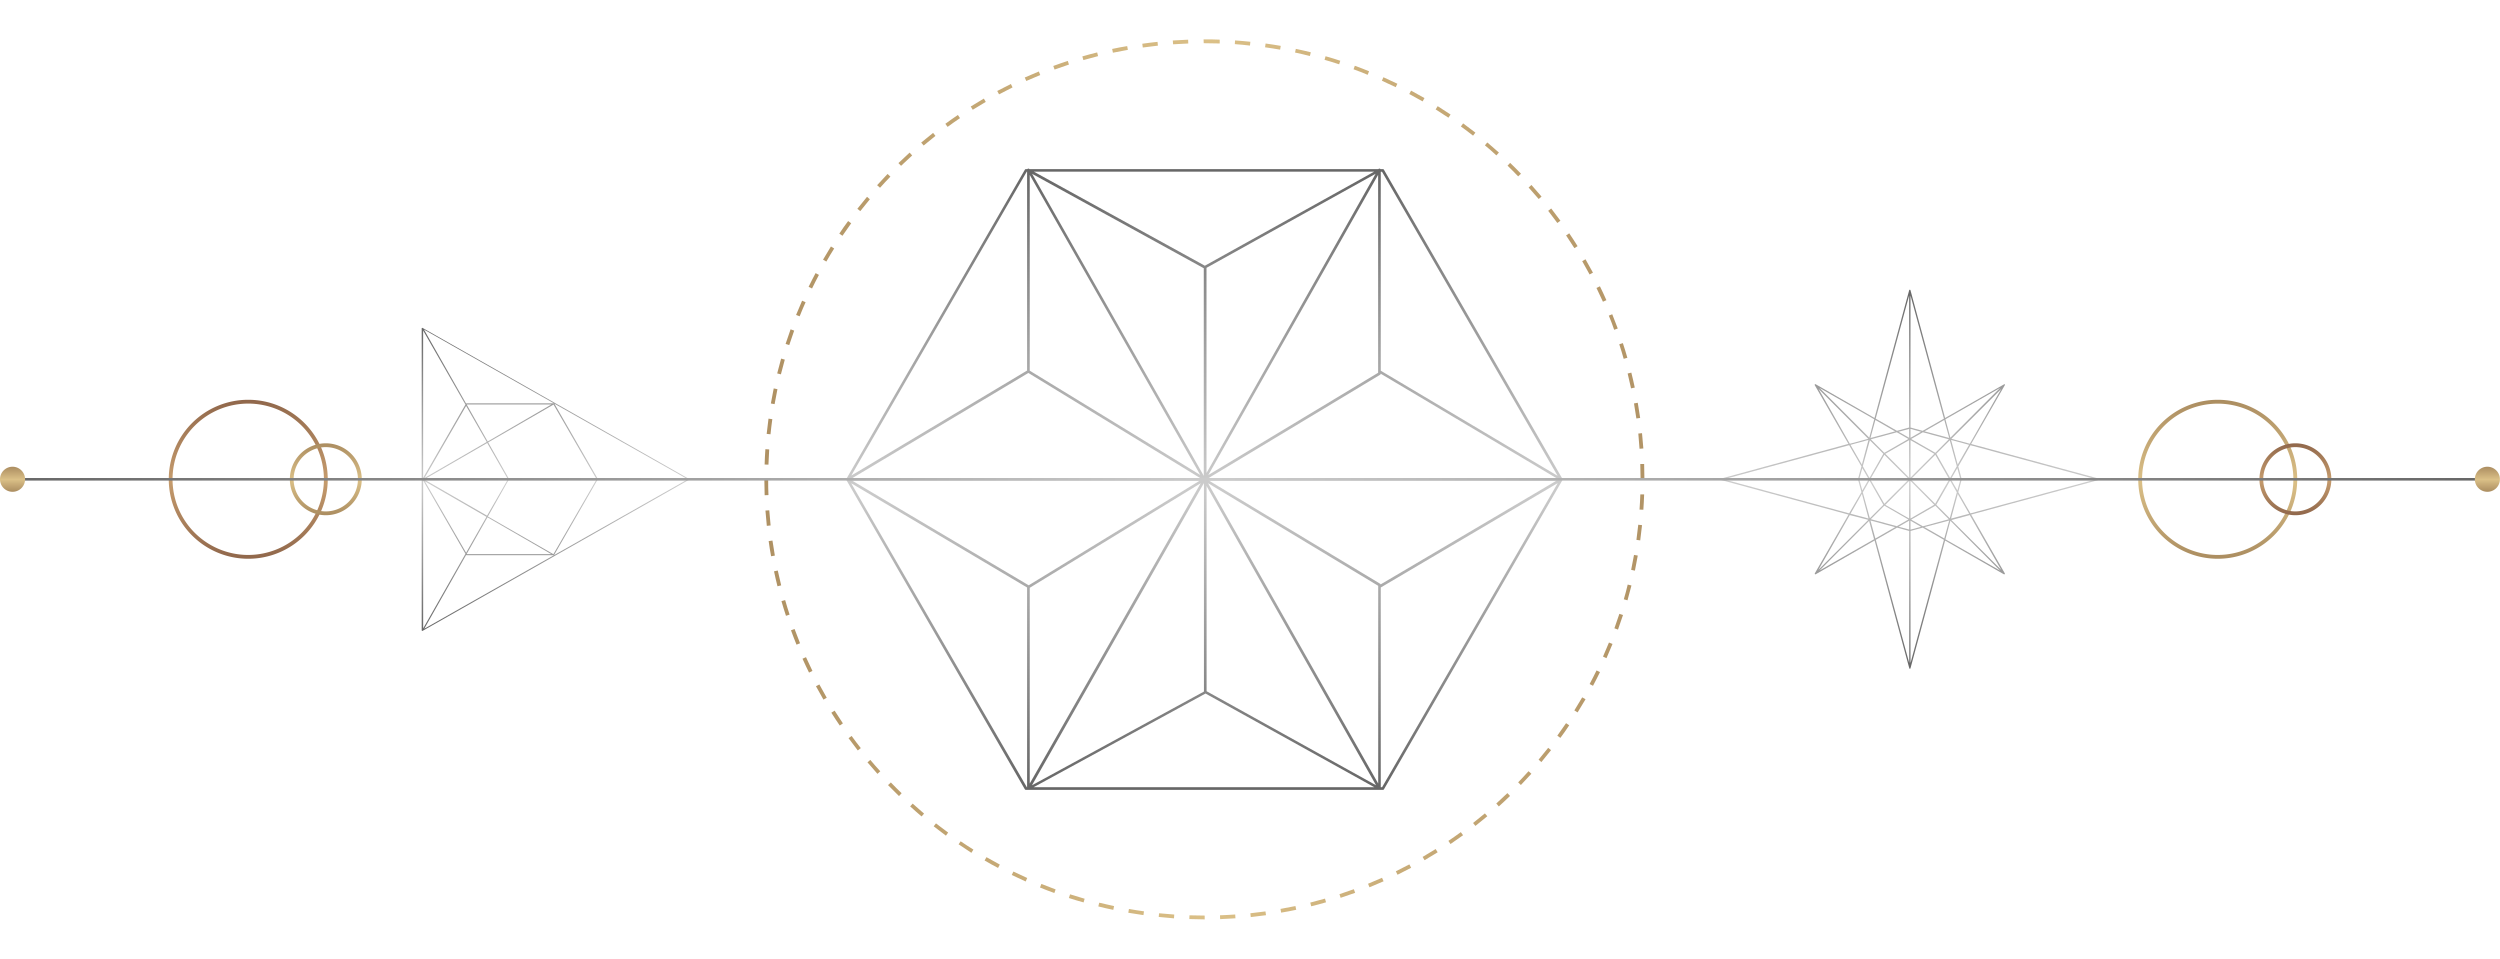 <?xml version="1.0" encoding="UTF-8"?> <svg xmlns="http://www.w3.org/2000/svg" xmlns:xlink="http://www.w3.org/1999/xlink" viewBox="0 0 877.43 336.43"> <defs> <style>.cls-1{mask:url(#mask);filter:url(#luminosity-noclip-4);}.cls-2,.cls-4,.cls-6{mix-blend-mode:multiply;}.cls-2{fill:url(#linear-gradient);}.cls-3{mask:url(#mask-2);filter:url(#luminosity-noclip-5);}.cls-4{fill:url(#linear-gradient-2);}.cls-5{mask:url(#mask-3);filter:url(#luminosity-noclip-6);}.cls-6{fill:url(#linear-gradient-3);}.cls-7{fill:url(#linear-gradient-4);}.cls-8{fill:url(#linear-gradient-5);}.cls-9{fill:url(#linear-gradient-6);}.cls-10{fill:url(#linear-gradient-7);}.cls-11{fill:url(#linear-gradient-8);}.cls-12{fill:url(#linear-gradient-9);}.cls-13{mask:url(#mask-4);}.cls-14{fill:url(#Безымянный_градиент_4);}.cls-15{mask:url(#mask-5);}.cls-16{fill:url(#Безымянный_градиент_9);}.cls-17{mask:url(#mask-6);}.cls-18{fill:url(#Безымянный_градиент_9-2);}.cls-19{fill:url(#linear-gradient-10);}.cls-20{fill:url(#linear-gradient-11);}.cls-21{fill:url(#linear-gradient-12);}.cls-22{fill:url(#linear-gradient-13);}.cls-23{fill:url(#linear-gradient-14);}.cls-24{filter:url(#luminosity-noclip-3);}.cls-25{filter:url(#luminosity-noclip-2);}.cls-26{filter:url(#luminosity-noclip);}</style> <filter id="luminosity-noclip" x="254.49" y="-9656.88" width="336.43" height="32766" filterUnits="userSpaceOnUse" color-interpolation-filters="sRGB"> <feFlood flood-color="#fff" result="bg"></feFlood> <feBlend in="SourceGraphic" in2="bg"></feBlend> </filter> <mask id="mask" x="254.49" y="-9656.88" width="336.43" height="32766" maskUnits="userSpaceOnUse"> <g class="cls-26"></g> </mask> <linearGradient id="linear-gradient" x1="319.77" y1="303.17" x2="557.66" y2="65.28" gradientTransform="translate(606.93 -270.5) rotate(90)" gradientUnits="userSpaceOnUse"> <stop offset="0" stop-color="#fff"></stop> <stop offset="0.09" stop-color="#d7d7d7"></stop> <stop offset="0.23" stop-color="#9f9f9f"></stop> <stop offset="0.36" stop-color="#6e6e6e"></stop> <stop offset="0.5" stop-color="#464646"></stop> <stop offset="0.63" stop-color="#282828"></stop> <stop offset="0.76" stop-color="#121212"></stop> <stop offset="0.89" stop-color="#040404"></stop> <stop offset="1"></stop> </linearGradient> <filter id="luminosity-noclip-2" x="534.46" y="-9656.88" width="271.67" height="32766" filterUnits="userSpaceOnUse" color-interpolation-filters="sRGB"> <feFlood flood-color="#fff" result="bg"></feFlood> <feBlend in="SourceGraphic" in2="bg"></feBlend> </filter> <mask id="mask-2" x="534.46" y="-9656.88" width="271.67" height="32766" maskUnits="userSpaceOnUse"> <g class="cls-25"></g> </mask> <linearGradient id="linear-gradient-2" x1="-608.89" y1="-686.11" x2="-416.79" y2="-878.21" gradientTransform="translate(1452.45 -344.63) rotate(-90)" xlink:href="#linear-gradient"></linearGradient> <filter id="luminosity-noclip-3" x="59.23" y="-9656.88" width="271.67" height="32766" filterUnits="userSpaceOnUse" color-interpolation-filters="sRGB"> <feFlood flood-color="#fff" result="bg"></feFlood> <feBlend in="SourceGraphic" in2="bg"></feBlend> </filter> <mask id="mask-3" x="59.23" y="-9656.88" width="271.67" height="32766" maskUnits="userSpaceOnUse"> <g class="cls-24"></g> </mask> <linearGradient id="linear-gradient-3" x1="342.66" y1="-1977.53" x2="534.77" y2="-2169.63" gradientTransform="translate(-1878.52 -270.5) rotate(90)" xlink:href="#linear-gradient"></linearGradient> <linearGradient id="linear-gradient-4" x1="385.5" y1="411.87" x2="491.93" y2="411.87" gradientTransform="translate(606.93 -270.5) rotate(90)" gradientUnits="userSpaceOnUse"> <stop offset="0" stop-color="#666"></stop> <stop offset="0.28" stop-color="#a0a0a0"></stop> <stop offset="0.51" stop-color="#ccc"></stop> <stop offset="1" stop-color="#666"></stop> </linearGradient> <linearGradient id="linear-gradient-5" x1="329.68" y1="184.23" x2="547.75" y2="184.23" xlink:href="#linear-gradient-4"></linearGradient> <linearGradient id="linear-gradient-6" x1="372.19" y1="-63.36" x2="505.24" y2="-63.36" xlink:href="#linear-gradient-4"></linearGradient> <linearGradient id="linear-gradient-7" x1="410.82" y1="519.81" x2="466.61" y2="519.81" gradientTransform="translate(606.93 -270.5) rotate(90)" gradientUnits="userSpaceOnUse"> <stop offset="0" stop-color="#90674b"></stop> <stop offset="0.09" stop-color="#9a7151"></stop> <stop offset="0.51" stop-color="#c69c6d"></stop> <stop offset="1" stop-color="#90674b"></stop> </linearGradient> <linearGradient id="linear-gradient-8" x1="426.1" y1="492.58" x2="451.33" y2="492.58" gradientTransform="translate(606.93 -270.5) rotate(90)" gradientUnits="userSpaceOnUse"> <stop offset="0" stop-color="#ab8d60"></stop> <stop offset="0.07" stop-color="#b29466"></stop> <stop offset="0.51" stop-color="#dbc087"></stop> <stop offset="1" stop-color="#ab8d60"></stop> </linearGradient> <linearGradient id="linear-gradient-9" x1="438.71" y1="6.82" x2="438.71" y2="350.3" xlink:href="#linear-gradient-8"></linearGradient> <filter id="luminosity-noclip-4" x="254.49" y="0" width="336.43" height="336.43" filterUnits="userSpaceOnUse" color-interpolation-filters="sRGB"> <feFlood flood-color="#fff" result="bg"></feFlood> <feBlend in="SourceGraphic" in2="bg"></feBlend> </filter> <mask id="mask-4" x="254.49" y="0" width="336.43" height="336.43" maskUnits="userSpaceOnUse"> <g class="cls-1"> <path class="cls-2" d="M254.49,168.21a167.7,167.7,0,1,1,13.22,65.48A167,167,0,0,1,254.49,168.21Zm334.63,0A165.94,165.94,0,1,0,576,233,165.39,165.39,0,0,0,589.12,168.21Z"></path> </g> </mask> <linearGradient id="Безымянный_градиент_4" x1="319.77" y1="303.17" x2="557.66" y2="65.28" gradientTransform="translate(606.93 -270.5) rotate(90)" gradientUnits="userSpaceOnUse"> <stop offset="0" stop-color="#a36d4f"></stop> <stop offset="0.04" stop-color="#a9775b"></stop> <stop offset="0.21" stop-color="#c3a08d"></stop> <stop offset="0.39" stop-color="#d9c2b6"></stop> <stop offset="0.55" stop-color="#e9ddd6"></stop> <stop offset="0.71" stop-color="#f5f0ed"></stop> <stop offset="0.87" stop-color="#fdfbfa"></stop> <stop offset="1" stop-color="#fff"></stop> </linearGradient> <filter id="luminosity-noclip-5" x="534.46" y="32.38" width="271.67" height="271.67" filterUnits="userSpaceOnUse" color-interpolation-filters="sRGB"> <feFlood flood-color="#fff" result="bg"></feFlood> <feBlend in="SourceGraphic" in2="bg"></feBlend> </filter> <mask id="mask-5" x="534.46" y="32.38" width="271.67" height="271.67" maskUnits="userSpaceOnUse"> <g class="cls-3"> <path class="cls-4" d="M534.46,168.21a135.83,135.83,0,1,1,39.78,96A135,135,0,0,1,534.46,168.21Zm270.33,0a134.52,134.52,0,1,0-39.4,95.1A133.59,133.59,0,0,0,804.79,168.21Z"></path> </g> </mask> <linearGradient id="Безымянный_градиент_9" x1="-608.89" y1="-686.11" x2="-416.79" y2="-878.21" gradientTransform="translate(1452.45 -344.63) rotate(-90)" gradientUnits="userSpaceOnUse"> <stop offset="0" stop-color="gray"></stop> <stop offset="0.08" stop-color="#929292"></stop> <stop offset="0.27" stop-color="#b9b9b9"></stop> <stop offset="0.47" stop-color="#d7d7d7"></stop> <stop offset="0.65" stop-color="#ededed"></stop> <stop offset="0.84" stop-color="#fbfbfb"></stop> <stop offset="1" stop-color="#fff"></stop> </linearGradient> <filter id="luminosity-noclip-6" x="59.23" y="32.38" width="271.67" height="271.67" filterUnits="userSpaceOnUse" color-interpolation-filters="sRGB"> <feFlood flood-color="#fff" result="bg"></feFlood> <feBlend in="SourceGraphic" in2="bg"></feBlend> </filter> <mask id="mask-6" x="59.23" y="32.38" width="271.67" height="271.67" maskUnits="userSpaceOnUse"> <g class="cls-5"> <path class="cls-6" d="M59.23,168.21a135.83,135.83,0,1,1,39.78,96A134.94,134.94,0,0,1,59.23,168.21Zm270.32,0a134.5,134.5,0,1,0-39.39,95.1A133.62,133.62,0,0,0,329.55,168.21Z"></path> </g> </mask> <linearGradient id="Безымянный_градиент_9-2" x1="342.66" y1="-1977.53" x2="534.77" y2="-2169.63" gradientTransform="translate(-1878.52 -270.5) rotate(90)" xlink:href="#Безымянный_градиент_9"></linearGradient> <linearGradient id="linear-gradient-10" x1="410.82" y1="-171.43" x2="466.61" y2="-171.43" xlink:href="#linear-gradient-8"></linearGradient> <linearGradient id="linear-gradient-11" x1="426.1" y1="-198.66" x2="451.33" y2="-198.66" xlink:href="#linear-gradient-7"></linearGradient> <linearGradient id="linear-gradient-12" x1="438.71" y1="-261.67" x2="438.71" y2="604.8" xlink:href="#linear-gradient-4"></linearGradient> <linearGradient id="linear-gradient-13" x1="434.32" y1="-266.1" x2="443.11" y2="-266.1" xlink:href="#linear-gradient-8"></linearGradient> <linearGradient id="linear-gradient-14" x1="434.32" y1="602.53" x2="443.11" y2="602.53" xlink:href="#linear-gradient-8"></linearGradient> </defs> <title>Ресурс 1</title> <g id="Слой_2" data-name="Слой 2"> <g id="Object"> <path class="cls-7" d="M148.21,221.41a.23.23,0,0,0,.2,0l0,0,0,0,0-.05,93.22-52.87h.07v0l.1-.05a.22.22,0,0,0,.1-.18.21.21,0,0,0-.1-.17l-93.5-53a.23.23,0,0,0-.2,0,.21.21,0,0,0-.1.17v106A.22.22,0,0,0,148.21,221.41Zm92.72-52.93-46.45,26.35,0-.05,15.18-26.3Zm-69.84,13.08,22.43,12.93H163.89l-.07-.12ZM163.59,194l-14.48-25.08,21.63,12.47Zm45.64-25.49-15,26-23-13.24,7.22-12.73Zm32-.39h-31.4l-15.27-26.45,0,0Zm-70.39-13L149,167.75l14.59-25.29Zm-7-13.05.08-.12h29.63l-22.38,13Zm30.44-.08,15.07,26.11H178.64l-7.31-12.83Zm.14-.43H163.77a.19.19,0,0,0-.17.1v0l-14.81-26ZM148.51,116l14.85,26-14.85,25.71ZM171,155.46l7.27,12.75,0,0L170.94,181l-22.09-12.73Zm-22.48,13.19,14.85,25.72-14.85,26.18Zm15.08,26.12h0a.18.18,0,0,0,.17.1h30.62L148.9,220.67Z"></path> <path class="cls-8" d="M297,168.29h0a.48.48,0,0,0,.1.28L359.68,277a.46.46,0,0,0,.4.23H485.34a.46.46,0,0,0,.4-.23l62.63-108.48a.43.43,0,0,0,0-.46L485.74,59.6a.45.45,0,0,0-.4-.24h-.82a.52.52,0,0,0-.26-.17.45.45,0,0,0-.48.17H361.31a.46.46,0,0,0-.49-.17.49.49,0,0,0-.25.17h-.49a.45.45,0,0,0-.4.24L297.13,167.94A.46.46,0,0,0,297,168.29Zm63.39,108L298.74,169.6l61.74,36.59v70.13ZM424,169.6l59.71,36V275Zm58.95,106-59.47-33v-72Zm-60.4-32.88-60.36,32.89,60.36-106.06ZM361.41,275v-68.7l60-36.7Zm1.36,1.29,60.33-32.88,59.25,32.88Zm122.3,0h-.46V206.19l62.1-36.63Zm61.17-107.57-61.67,36.38a.39.39,0,0,0-.19-.23l-60-36.15Zm-125.2,0-60,36.7-61.92-36.7Zm64-108.45L546.67,167l-62.06-36.89V60.3Zm-122.79.75,60.24,33.12V167Zm59,105.67L361.41,130.1V61.4ZM423.45,94l59.35-33L423.45,166Zm60.23-32.63v69.46l-59.59,35.88Zm-1.41-1.11-59.4,33-60-33Zm-121.92,0h.13v69.79l-61.7,36.85ZM299.12,167.82l61.81-36.92,60.35,36.92Zm125,0,60.26-36.29a.45.45,0,0,0,.22-.36l61.66,36.65Z"></path> <path class="cls-9" d="M670.52,234.56l12.16-44.83,20.64,11.83a.24.24,0,0,0,.32-.32L691.81,180.6l44.83-12.16a.23.23,0,0,0,.18-.23.23.23,0,0,0-.18-.22l-44.83-12.17,11.83-20.64a.23.23,0,0,0,0-.28.23.23,0,0,0-.28,0L682.68,146.7l-12.16-44.84a.24.24,0,0,0-.23-.17.23.23,0,0,0-.22.17L657.9,146.7l-20.64-11.83a.23.23,0,0,0-.28,0,.28.28,0,0,0-.07.17.2.2,0,0,0,0,.11l11.84,20.64L603.94,168a.23.23,0,0,0-.17.22.24.24,0,0,0,.17.23l44.84,12.16-11.84,20.64a.27.27,0,0,0,0,.12.24.24,0,0,0,.07.16.23.23,0,0,0,.28,0l20.64-11.83,12.17,44.83a.22.22,0,0,0,.22.18A.23.23,0,0,0,670.52,234.56Zm.34-66.11H684l-4.81,8.37Zm8,8.7L670.53,182V168.78Zm-8-9.17,8.37-8.38L684,168Zm-.33-.33V154.47l8.37,4.8Zm-.47,0-8.38-8.38,8.38-4.8Zm-.33.33H656.55l4.8-8.38Zm0,.47-8.38,8.37-4.8-8.37Zm.33.33V182l-8.38-4.81Zm.7,13.58,8.49-4.86,4.74,4.74-9.12,2.47Zm3.47,2.53-3.7,1v-3.13Zm9.88-2.2L682.39,189l-6.95-4Zm.21-.78-4.74-4.74,4.86-8.49,2.35,4.11Zm2.8-8.55,4,6.95L684.77,182Zm-2.28-4.91H688l-1,3.7Zm0-.47,2.13-3.7,1,3.7Zm-.4-.24-4.86-8.48,4.74-4.74,2.47,9.12Zm.33-13.34,6.33,1.72-4,6.94Zm-.78-.21-4.74,4.74-8.49-4.86,4.11-2.36Zm-8.55-2.81,6.95-4,1.72,6.33Zm-4.91,2.28v-3.12l3.7,1Zm-.47,0-3.71-2.12,3.71-1Zm-.24.41-8.48,4.86-4.74-4.74,9.12-2.48Zm-13.34-.34,1.72-6.33,6.94,4Zm-.21.79,4.74,4.74-4.86,8.48-2.36-4.1Zm-2.81,8.54-4-6.94,6.33-1.72Zm2.28,4.92h-3.13l1-3.7Zm0,.47-2.12,3.7-1-3.7Zm.41.23,4.86,8.49-4.74,4.74-2.48-9.12ZM655.81,182l-6.33-1.72,4-6.95Zm.79.21,4.74-4.74,8.48,4.86-4.1,2.35Zm8.54,2.8-6.94,4-1.72-6.33Zm4.92-2.28v3.13l-3.71-1Zm.47,3.62,4.27-1.16,7.46,4.27-11.73,43.26Zm14-3.57L702,200.28l-19.22-11ZM702.36,200l-17.47-17.47,6.45-1.75ZM687.3,172.73l1.16-4.28h46.37l-43.26,11.73ZM734.83,168H688.46l-1.16-4.28,4.27-7.46Zm-49.94-14,17.47-17.47-11,19.22ZM702,136.14l-17.47,17.48-1.75-6.46ZM674.8,151.21l-4.27-1.16V103.68l11.73,43.26Zm-4.74-47.53v46.37l-4.28,1.16-7.46-4.27Zm-14,49.94-17.48-17.48,19.23,11Zm-17.81-17.14L655.7,154l-6.46,1.75Zm15.07,27.22L652.13,168H605.76L649,156.24Zm-47.53,4.75h46.37l1.16,4.28L649,180.18Zm49.94,14L638.22,200l11-19.22Zm-17.15,17.8L656,182.81l1.75,6.45Zm27.23-15.06,4.28,1.16v46.37l-11.74-43.26Z"></path> <path class="cls-10" d="M59.23,168.21a27.9,27.9,0,1,1,27.89,27.9A27.92,27.92,0,0,1,59.23,168.21Zm54.45,0a26.56,26.56,0,1,0-26.56,26.56A26.59,26.59,0,0,0,113.68,168.21Z"></path> <path class="cls-11" d="M101.73,168.21a12.62,12.62,0,1,1,12.62,12.62A12.64,12.64,0,0,1,101.73,168.21Zm23.89,0a11.28,11.28,0,1,0-11.27,11.28A11.29,11.29,0,0,0,125.62,168.21Z"></path> <path class="cls-12" d="M268.27,168.42h1.34c0,1.77,0,3.57.1,5.34l-1.34.05C268.31,172,268.27,170.21,268.27,168.42Zm.09-5.39c.05-1.78.15-3.59.27-5.38l1.34.09c-.12,1.77-.21,3.57-.27,5.34Zm.29,16.16,1.34-.09c.13,1.76.28,3.55.47,5.32l-1.33.14C268.94,182.78,268.78,181,268.65,179.19Zm.43-26.91c.18-1.78.4-3.58.64-5.35l1.34.19c-.25,1.75-.46,3.53-.64,5.3Zm.7,37.63,1.33-.19c.25,1.75.53,3.53.84,5.28l-1.32.23C270.31,193.47,270,191.68,269.78,189.91Zm.77-48.3c.31-1.77.65-3.55,1-5.29l1.31.27c-.36,1.73-.7,3.5-1,5.25Zm1.11,58.91,1.31-.28c.37,1.74.77,3.49,1.2,5.21l-1.3.32C272.44,204,272,202.27,271.66,200.52Zm1.11-69.46c.43-1.74.89-3.49,1.38-5.21l1.29.37c-.48,1.7-.94,3.44-1.37,5.16Zm1.5,79.92,1.29-.37c.49,1.7,1,3.42,1.56,5.1l-1.27.42C275.29,214.43,274.76,212.7,274.27,211Zm1.45-90.28c.55-1.71,1.14-3.43,1.75-5.12l1.26.46c-.6,1.67-1.19,3.38-1.73,5.07Zm1.89,100.52,1.26-.46c.61,1.67,1.26,3.35,1.92,5l-1.24.5C278.88,224.6,278.22,222.9,277.61,221.22Zm1.79-110.69c.67-1.66,1.38-3.33,2.11-5l1.23.54c-.73,1.63-1.43,3.29-2.09,4.94Zm2.25,120.66,1.23-.54c.73,1.62,1.49,3.24,2.26,4.82l-1.2.59C283.15,234.47,282.39,232.83,281.65,231.19Zm2.14-130.53c.78-1.61,1.61-3.23,2.45-4.81l1.18.63c-.83,1.57-1.65,3.17-2.42,4.77Zm2.59,140.19,1.19-.63c.84,1.56,1.71,3.13,2.59,4.66l-1.16.67C288.11,244,287.23,242.43,286.38,240.85Zm2.48-149.72c.89-1.55,1.83-3.11,2.77-4.63l1.14.72c-.94,1.5-1.86,3-2.75,4.58Zm2.92,159,1.14-.72c.94,1.5,1.92,3,2.91,4.47l-1.11.76C293.72,253.19,292.73,251.67,291.78,250.16ZM294.57,82c1-1.48,2-3,3.1-4.42l1.08.79c-1,1.44-2.07,2.91-3.06,4.38Zm3.24,177.09,1.09-.79c1,1.43,2.12,2.86,3.22,4.26l-1.06.83C300,262,298.87,260.52,297.81,259.07Zm3.1-185.82c1.1-1.41,2.25-2.82,3.39-4.19l1,.86c-1.14,1.36-2.27,2.76-3.36,4.16Zm3.54,194.3,1-.87c1.14,1.36,2.32,2.71,3.51,4l-1,.9C306.79,270.28,305.6,268.92,304.45,267.55ZM307.84,65c1.19-1.33,2.43-2.66,3.67-3.95l1,.94c-1.23,1.27-2.46,2.59-3.64,3.91Zm3.83,210.56,1-.94c1.23,1.28,2.51,2.55,3.78,3.78l-.93,1C314.19,278.11,312.91,276.83,311.67,275.55Zm3.65-218.32c1.28-1.24,2.6-2.48,3.93-3.68l.9,1c-1.32,1.19-2.63,2.42-3.9,3.64Zm4.1,225.8.9-1c1.32,1.19,2.68,2.37,4,3.51l-.87,1C322.12,285.42,320.76,284.23,319.42,283Zm3.89-233c1.37-1.15,2.78-2.29,4.18-3.39l.83,1.05c-1.39,1.1-2.79,2.23-4.14,3.37Zm4.37,240,.83-1.06c1.4,1.09,2.83,2.18,4.27,3.22l-.79,1.09C330.54,292.15,329.09,291.06,327.68,290Zm4.11-246.59c1.44-1.06,2.93-2.1,4.4-3.1l.75,1.11c-1.46,1-2.93,2-4.36,3.07Zm4.62,252.93.75-1.11c1.47,1,3,2,4.48,2.91l-.71,1.14C339.41,298.29,337.89,297.3,336.41,296.3Zm4.29-259c1.51-.95,3.06-1.88,4.6-2.78l.68,1.16c-1.53.89-3.07,1.82-4.57,2.76ZM345.56,302l.67-1.16c1.54.89,3.11,1.76,4.68,2.6l-.63,1.18C348.7,303.8,347.11,302.92,345.56,302ZM350,31.93c1.57-.84,3.18-1.66,4.79-2.45l.59,1.2c-1.59.78-3.19,1.6-4.74,2.43Zm5.09,275.16.59-1.2c1.6.78,3.23,1.54,4.85,2.26l-.55,1.23C358.35,308.65,356.7,307.88,355.09,307.09ZM359.66,27.2c1.63-.73,3.29-1.44,4.94-2.11l.5,1.24c-1.63.67-3.28,1.37-4.9,2.09ZM365,311.49l.5-1.25c1.65.67,3.33,1.31,5,1.92l-.46,1.26C368.32,312.81,366.62,312.16,365,311.49Zm4.67-288.34c1.67-.62,3.39-1.21,5.09-1.77l.42,1.28c-1.69.55-3.39,1.14-5.05,1.75Zm5.49,292,.41-1.27c1.69.54,3.41,1.06,5.11,1.55l-.37,1.29C378.55,316.25,376.82,315.72,375.12,315.17ZM379.87,19.8c1.72-.49,3.47-1,5.2-1.4l.33,1.3c-1.72.43-3.45.9-5.16,1.39Zm5.61,298.33.32-1.31c1.72.43,3.47.83,5.21,1.2l-.28,1.31C389,319,387.21,318.56,385.48,318.13Zm4.85-300.95c1.74-.37,3.52-.72,5.28-1l.24,1.32c-1.75.31-3.51.66-5.24,1ZM396,320.35l.23-1.33c1.74.31,3.52.59,5.27.83l-.18,1.33C399.58,320.93,397.78,320.65,396,320.35Zm4.91-305c1.77-.25,3.56-.48,5.35-.66l.14,1.33c-1.77.19-3.55.41-5.31.66Zm5.76,306.51.14-1.33c1.76.18,3.55.33,5.32.45l-.09,1.34C410.28,322.16,408.48,322,406.7,321.82Zm4.95-307.65c1.79-.12,3.6-.22,5.38-.28l.05,1.34c-1.77.06-3.56.16-5.33.28Zm5.8,308.39.05-1.35c1.72.06,3.47.09,5.2.09h.14v1.34h-.14C421,322.64,419.19,322.61,417.45,322.56Zm5-308.78h.28c1.79,0,3.6,0,5.39.1l0,1.34c-1.77-.06-3.57-.09-5.34-.09h-.28Zm5.76,307.42c1.78-.06,3.57-.15,5.34-.28l.09,1.34c-1.78.13-3.59.22-5.38.29Zm5.2-305.71.09-1.34c1.79.13,3.6.28,5.37.47L438.7,16C436.94,15.77,435.15,15.62,433.38,15.49Zm5.46,305c1.76-.19,3.54-.4,5.3-.65l.19,1.33c-1.77.25-3.57.47-5.35.66ZM444,16.6l.19-1.33c1.77.24,3.57.53,5.32.83l-.23,1.33C447.54,17.12,445.76,16.84,444,16.6ZM449.42,319c1.74-.31,3.51-.65,5.24-1l.28,1.31c-1.75.37-3.53.72-5.29,1Zm5.1-300.54.28-1.31c1.75.36,3.52.77,5.26,1.2l-.33,1.31C458,19.21,456.26,18.81,454.52,18.44Zm5.35,298.32c1.72-.43,3.45-.9,5.16-1.39l.37,1.29c-1.72.5-3.47,1-5.21,1.4Zm5-295.75.37-1.29c1.72.49,3.45,1,5.16,1.58L470,22.57C468.31,22,466.59,21.5,464.89,21Zm5.24,292.8c1.69-.55,3.39-1.14,5.05-1.74l.46,1.26c-1.68.61-3.39,1.2-5.09,1.76Zm4.94-289.49.46-1.26c1.68.61,3.38,1.26,5,1.93l-.5,1.25C478.42,25.57,476.74,24.93,475.07,24.32Zm5.1,285.83c1.64-.67,3.29-1.37,4.9-2.09l.55,1.23c-1.63.72-3.29,1.43-4.95,2.1ZM485,28.33l.54-1.22c1.64.73,3.29,1.5,4.9,2.28l-.59,1.21C488.25,29.82,486.62,29.06,485,28.33Zm4.9,277.47c1.58-.77,3.18-1.59,4.74-2.42l.64,1.18c-1.58.84-3.19,1.67-4.79,2.45ZM494.61,33l.64-1.19c1.58.84,3.17,1.73,4.71,2.62l-.67,1.16C497.76,34.75,496.18,33.87,494.61,33Zm4.69,267.75c1.54-.89,3.07-1.82,4.57-2.76l.71,1.14c-1.51.95-3.06,1.88-4.6,2.78ZM503.87,38.4l.72-1.14c1.51,1,3,1.94,4.52,2.94l-.75,1.11C506.89,40.32,505.38,39.34,503.87,38.4Zm4.47,256.72c1.47-1,2.94-2,4.37-3.06l.79,1.08c-1.44,1.05-2.93,2.09-4.41,3.09Zm4.39-250.73.79-1.09c1.45,1.05,2.9,2.15,4.31,3.25L517,47.61C515.6,46.52,514.17,45.43,512.73,44.39ZM517,288.84c1.4-1.09,2.79-2.22,4.15-3.36l.86,1c-1.37,1.14-2.77,2.29-4.18,3.39ZM521.15,51l.86-1c1.37,1.15,2.74,2.34,4.07,3.54l-.9,1C523.86,53.3,522.51,52.12,521.15,51Zm4,231c1.31-1.18,2.62-2.41,3.9-3.64l.93,1c-1.28,1.25-2.61,2.48-3.94,3.68Zm3.94-223.84.93-1c1.28,1.24,2.57,2.52,3.81,3.81l-1,.93C531.63,60.64,530.36,59.36,529.09,58.13Zm3.74,216.42c1.23-1.28,2.46-2.59,3.64-3.91l1,.9c-1.2,1.33-2.43,2.65-3.68,3.94ZM536.5,65.82l1-.9c1.2,1.33,2.39,2.7,3.54,4.07l-1,.86C538.87,68.49,537.69,67.14,536.5,65.82ZM540,266.61c1.14-1.36,2.27-2.76,3.37-4.15l1,.83c-1.1,1.4-2.24,2.81-3.39,4.18ZM543.37,74l1.06-.83c1.1,1.41,2.19,2.86,3.24,4.3l-1.09.79C545.54,76.83,544.46,75.39,543.37,74Zm3.2,184.19c1-1.44,2.08-2.91,3.07-4.38l1.11.75c-1,1.48-2,3-3.1,4.42Zm3.08-175.56,1.11-.75c1,1.48,2,3,2.93,4.51l-1.13.71C551.62,85.6,550.64,84.09,549.65,82.63Zm2.9,166.7c.94-1.5,1.87-3.05,2.76-4.58l1.17.67c-.9,1.55-1.84,3.11-2.79,4.62Zm2.76-157.66,1.16-.67c.89,1.54,1.77,3.12,2.61,4.7l-1.18.63C557.06,94.77,556.19,93.2,555.31,91.67Zm2.6,148.4c.84-1.57,1.66-3.18,2.43-4.77l1.21.59c-.78,1.61-1.61,3.22-2.45,4.81Zm2.41-139,1.21-.59c.78,1.6,1.55,3.24,2.27,4.87l-1.22.55C561.85,104.29,561.1,102.67,560.32,101.08Zm2.29,129.37c.72-1.62,1.42-3.28,2.09-4.93l1.25.5c-.68,1.67-1.39,3.34-2.12,5Zm2-119.64,1.24-.51c.68,1.66,1.33,3.35,1.94,5l-1.26.46C566,114.13,565.32,112.45,564.66,110.81Zm2,109.71c.61-1.67,1.19-3.38,1.74-5.07l1.28.41c-.56,1.71-1.15,3.43-1.76,5.12Zm1.7-99.67,1.27-.42c.56,1.7,1.09,3.43,1.58,5.15l-1.29.37C569.39,124.25,568.87,122.53,568.32,120.85Zm1.6,89.49c.48-1.7,1-3.44,1.37-5.16l1.31.32c-.43,1.74-.9,3.49-1.39,5.21Zm1.34-79.23,1.3-.32c.44,1.73.84,3.5,1.21,5.25l-1.31.28C572.09,134.58,571.69,132.83,571.26,131.11ZM572.49,200c.36-1.73.7-3.5,1-5.24l1.32.23c-.31,1.76-.65,3.54-1,5.29Zm1-58.41,1.32-.23c.31,1.76.59,3.55.84,5.33l-1.33.18C574.06,145.08,573.78,143.31,573.48,141.56Zm.85,47.89c.24-1.76.46-3.54.64-5.31l1.33.14c-.18,1.78-.4,3.58-.64,5.35Zm.62-37.31,1.34-.14c.18,1.78.34,3.59.47,5.37l-1.34.1C575.29,155.69,575.14,153.9,575,152.14Zm.47,26.68c.13-1.76.22-3.56.28-5.33l1.34,0c-.06,1.79-.15,3.6-.28,5.38Zm.27-16,1.35,0c.06,1.78.09,3.59.09,5.38h-1.34C575.79,166.37,575.75,164.57,575.69,162.8Z"></path> <g class="cls-13"> <path class="cls-14" d="M254.49,168.21a167.7,167.7,0,1,1,13.22,65.48A167,167,0,0,1,254.49,168.21Zm334.63,0A165.94,165.94,0,1,0,576,233,165.39,165.39,0,0,0,589.12,168.21Z"></path> </g> <g class="cls-15"> <path class="cls-16" d="M534.46,168.21a135.83,135.83,0,1,1,39.78,96A135,135,0,0,1,534.46,168.21Zm270.33,0a134.52,134.52,0,1,0-39.4,95.1A133.59,133.59,0,0,0,804.79,168.21Z"></path> </g> <g class="cls-17"> <path class="cls-18" d="M59.23,168.21a135.83,135.83,0,1,1,39.78,96A134.94,134.94,0,0,1,59.23,168.21Zm270.32,0a134.5,134.5,0,1,0-39.39,95.1A133.62,133.62,0,0,0,329.55,168.21Z"></path> </g> <path class="cls-19" d="M750.46,168.21a27.9,27.9,0,1,1,27.9,27.9A27.93,27.93,0,0,1,750.46,168.21Zm54.45,0a26.55,26.55,0,1,0-26.55,26.56A26.58,26.58,0,0,0,804.91,168.21Z"></path> <path class="cls-20" d="M793,168.21a12.62,12.62,0,1,1,12.61,12.62A12.64,12.64,0,0,1,793,168.21Zm23.89,0a11.28,11.28,0,1,0-11.28,11.28A11.29,11.29,0,0,0,816.86,168.21Z"></path> <rect class="cls-21" x="4.97" y="167.77" width="869.12" height="0.9"></rect> <path class="cls-22" d="M873,163.81a4.4,4.4,0,1,1-4.4,4.4A4.4,4.4,0,0,1,873,163.81Z"></path> <path class="cls-23" d="M4.4,163.81a4.4,4.4,0,1,1-4.4,4.4A4.4,4.4,0,0,1,4.4,163.81Z"></path> </g> </g> </svg> 